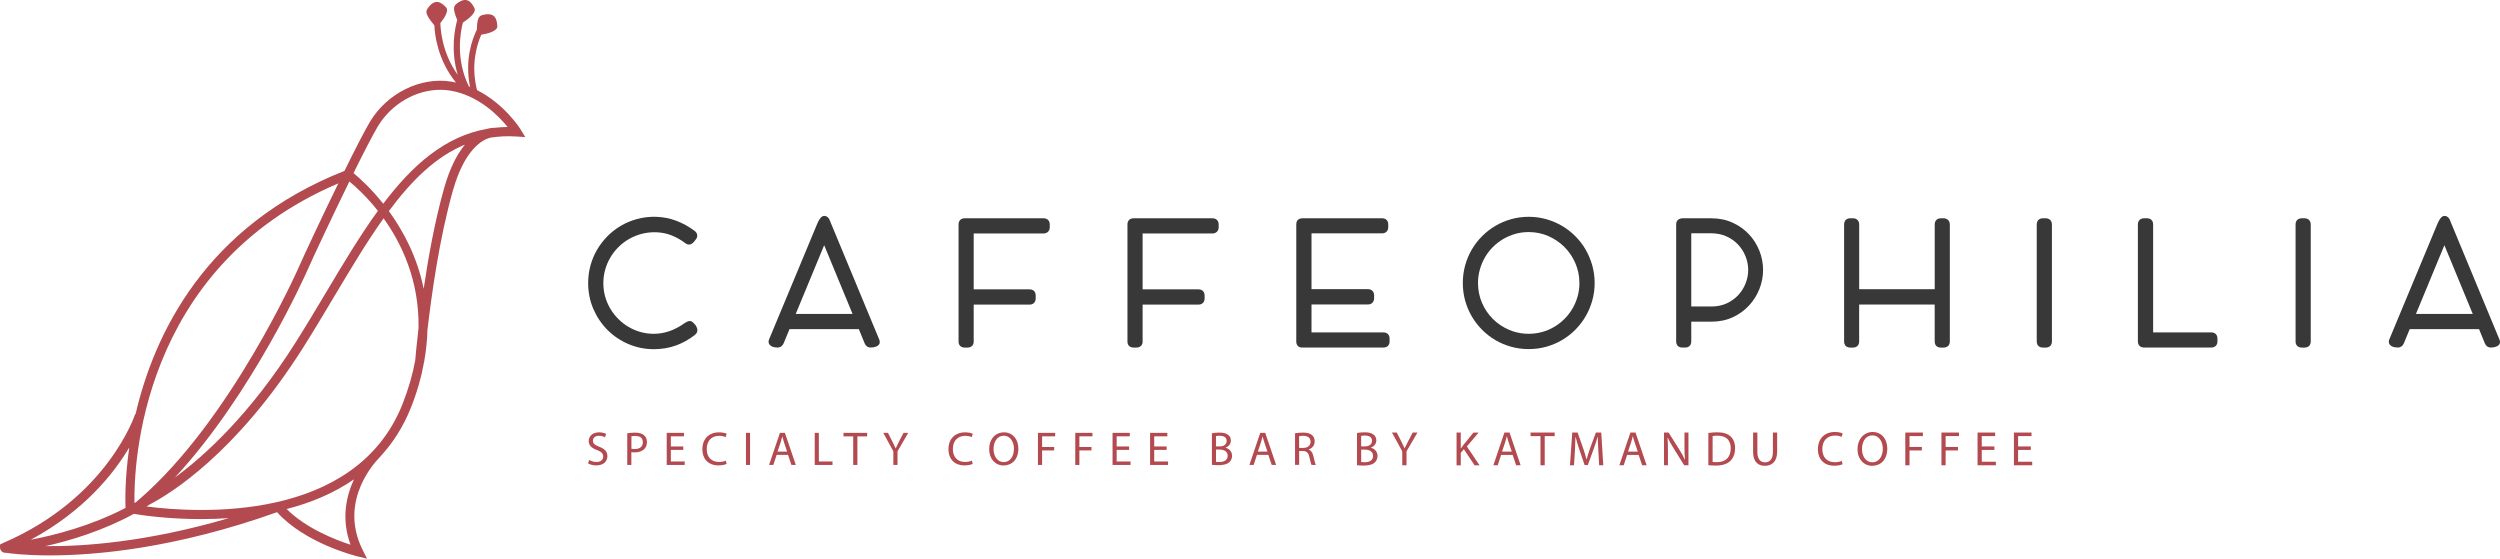 <svg width="179" height="40" viewBox="0 0 179 40" fill="none" xmlns="http://www.w3.org/2000/svg">
<g clip-path="url(#clip0_473_3626)">
<path d="M49.757 23.233C49.711 23.174 49.665 23.126 49.617 23.084C49.482 22.969 49.373 22.946 49.181 23.042L49.012 23.139C48.312 23.644 47.57 23.9 46.808 23.9C46.482 23.9 46.164 23.856 45.864 23.772C45.563 23.688 45.274 23.564 45.007 23.407C44.74 23.252 44.493 23.061 44.274 22.841C44.052 22.62 43.86 22.373 43.701 22.106C43.543 21.84 43.417 21.548 43.33 21.24C43.244 20.936 43.2 20.61 43.2 20.275C43.2 19.939 43.244 19.627 43.328 19.32C43.413 19.014 43.534 18.72 43.693 18.452C43.852 18.181 44.042 17.931 44.263 17.709C44.483 17.487 44.731 17.294 45.005 17.132C45.276 16.973 45.575 16.847 45.889 16.759C46.578 16.566 47.38 16.582 48.042 16.836C48.408 16.977 48.757 17.172 49.085 17.424C49.135 17.459 49.179 17.482 49.218 17.493C49.317 17.522 49.461 17.524 49.584 17.415C49.621 17.382 49.659 17.344 49.695 17.304C49.73 17.262 49.761 17.222 49.787 17.187L49.82 17.143C49.891 17.052 49.924 16.964 49.924 16.878C49.924 16.786 49.893 16.652 49.743 16.538C49.329 16.226 48.876 15.976 48.393 15.796C47.526 15.47 46.488 15.433 45.571 15.693C45.17 15.806 44.79 15.968 44.445 16.171C44.096 16.377 43.775 16.627 43.49 16.916C43.206 17.203 42.958 17.529 42.753 17.877C42.548 18.225 42.389 18.605 42.279 19.008C42.168 19.408 42.112 19.832 42.112 20.264C42.112 20.917 42.235 21.538 42.481 22.113C42.726 22.683 43.064 23.189 43.488 23.617C43.912 24.045 44.416 24.387 44.984 24.63C45.554 24.876 46.173 25.002 46.822 25.002C47.384 25.002 47.915 24.911 48.402 24.735C48.882 24.561 49.333 24.311 49.751 23.984C49.795 23.946 49.828 23.909 49.86 23.871C49.908 23.808 49.933 23.73 49.933 23.646C49.933 23.575 49.914 23.499 49.876 23.418C49.847 23.351 49.807 23.288 49.761 23.229" fill="#383838"/>
<path d="M62.949 24.303L59.387 15.72C59.275 15.473 58.989 15.359 58.782 15.567C58.742 15.607 58.706 15.655 58.671 15.71C58.642 15.756 58.614 15.808 58.587 15.861C58.562 15.911 58.541 15.957 58.523 15.999L55.076 24.276C55.044 24.339 55.03 24.404 55.03 24.475C55.03 24.555 55.061 24.704 55.272 24.806C55.381 24.859 55.517 24.884 55.684 24.884C55.792 24.884 55.991 24.844 56.116 24.565L56.528 23.567H61.493L61.911 24.588C61.988 24.777 62.141 24.884 62.331 24.884C62.471 24.884 62.6 24.863 62.713 24.821C62.943 24.735 62.991 24.601 62.991 24.5C62.991 24.475 62.989 24.444 62.983 24.404C62.972 24.349 62.958 24.305 62.951 24.303M61.042 22.476H56.975L59.011 17.556L61.042 22.476Z" fill="#383838"/>
<path d="M75.021 15.729C74.94 15.664 74.838 15.63 74.716 15.63H69.064C68.802 15.63 68.633 15.8 68.633 16.062V24.46C68.633 24.718 68.802 24.886 69.064 24.886H69.277C69.544 24.886 69.717 24.718 69.717 24.46V21.811H73.722C73.887 21.811 73.987 21.741 74.042 21.685C74.094 21.628 74.156 21.529 74.156 21.374V21.16C74.156 20.982 74.085 20.879 74.027 20.827C73.973 20.776 73.874 20.718 73.722 20.718H69.717V16.717H74.716C74.875 16.717 74.978 16.652 75.034 16.597C75.092 16.54 75.163 16.44 75.163 16.278V16.07C75.163 15.886 75.086 15.785 75.021 15.733" fill="#383838"/>
<path d="M87.114 15.729C87.033 15.664 86.931 15.63 86.809 15.63H81.157C80.895 15.63 80.726 15.8 80.726 16.062V24.46C80.726 24.718 80.895 24.886 81.157 24.886H81.37C81.637 24.886 81.811 24.718 81.811 24.46V21.811H85.815C85.98 21.811 86.08 21.741 86.135 21.685C86.187 21.628 86.25 21.529 86.25 21.374V21.16C86.25 20.982 86.178 20.879 86.12 20.827C86.066 20.776 85.968 20.718 85.815 20.718H81.811V16.717H86.809C86.968 16.717 87.07 16.652 87.127 16.597C87.185 16.54 87.257 16.44 87.257 16.278V16.07C87.257 15.886 87.179 15.785 87.114 15.733" fill="#383838"/>
<path d="M99.049 23.799H93.904V21.8H97.944C98.107 21.8 98.207 21.733 98.263 21.676C98.32 21.62 98.386 21.521 98.386 21.362V21.148C98.386 20.965 98.311 20.864 98.249 20.81C98.167 20.741 98.063 20.703 97.944 20.703H93.904V16.708H98.955C99.124 16.708 99.226 16.639 99.281 16.582C99.333 16.526 99.398 16.427 99.398 16.272V16.064C99.398 15.798 99.224 15.628 98.957 15.628H93.25C93.158 15.628 93.07 15.651 92.991 15.695C92.909 15.741 92.813 15.842 92.813 16.06V24.458C92.813 24.572 92.844 24.668 92.905 24.746C92.955 24.809 93.051 24.884 93.221 24.884H99.057C99.322 24.884 99.494 24.714 99.494 24.452V24.238C99.494 23.971 99.32 23.799 99.053 23.799" fill="#383838"/>
<path d="M113.532 17.871C113.329 17.522 113.08 17.199 112.794 16.912C112.508 16.624 112.186 16.375 111.839 16.171C111.493 15.968 111.115 15.806 110.711 15.693C109.907 15.466 109.003 15.466 108.198 15.693C107.797 15.806 107.417 15.968 107.07 16.171C106.724 16.375 106.402 16.624 106.116 16.912C105.83 17.199 105.581 17.522 105.378 17.871C105.176 18.219 105.015 18.601 104.904 19.003C104.793 19.406 104.737 19.83 104.737 20.264C104.737 20.699 104.793 21.12 104.904 21.523C105.015 21.924 105.176 22.304 105.378 22.652C105.581 23 105.83 23.323 106.116 23.611C106.4 23.898 106.722 24.146 107.07 24.351C107.419 24.557 107.799 24.716 108.198 24.827C108.599 24.939 109.021 24.995 109.454 24.995C109.886 24.995 110.308 24.939 110.709 24.827C111.11 24.716 111.489 24.557 111.837 24.351C112.186 24.146 112.506 23.898 112.792 23.611C113.078 23.323 113.327 23 113.529 22.652C113.732 22.304 113.893 21.924 114.006 21.523C114.119 21.122 114.177 20.699 114.177 20.264C114.177 19.83 114.119 19.406 114.006 19.003C113.893 18.601 113.732 18.219 113.529 17.871M113.087 20.264C113.087 20.598 113.043 20.923 112.955 21.229C112.867 21.538 112.744 21.829 112.587 22.096C112.431 22.364 112.238 22.612 112.017 22.834C111.798 23.055 111.549 23.248 111.282 23.405C111.014 23.564 110.724 23.686 110.415 23.772C109.642 23.986 108.775 23.932 108.046 23.615C107.607 23.426 107.217 23.164 106.889 22.837C106.561 22.509 106.3 22.119 106.109 21.678C105.921 21.238 105.825 20.764 105.825 20.264C105.825 19.935 105.869 19.61 105.957 19.299C106.045 18.989 106.168 18.695 106.323 18.427C106.477 18.158 106.669 17.91 106.889 17.69C107.108 17.468 107.357 17.277 107.626 17.117C107.893 16.96 108.186 16.836 108.493 16.746C108.798 16.66 109.12 16.616 109.454 16.616C109.951 16.616 110.423 16.712 110.86 16.903C111.298 17.094 111.689 17.359 112.017 17.688C112.345 18.017 112.608 18.408 112.798 18.85C112.988 19.289 113.085 19.765 113.085 20.262" fill="#383838"/>
<path d="M125.221 16.771C124.898 16.427 124.505 16.148 124.054 15.943C123.6 15.735 123.089 15.63 122.535 15.63H120.425L120.34 15.647L120.323 15.655C120.131 15.695 120.014 15.848 120.014 16.066V24.452C120.014 24.714 120.183 24.884 120.444 24.884H120.663C120.924 24.884 121.094 24.714 121.094 24.452V23.032H122.537C123.099 23.032 123.615 22.925 124.07 22.713C124.524 22.503 124.916 22.218 125.236 21.869C125.554 21.523 125.804 21.125 125.976 20.686C126.149 20.245 126.237 19.79 126.237 19.329C126.237 18.867 126.149 18.397 125.973 17.957C125.798 17.514 125.545 17.117 125.224 16.773M122.543 21.943H121.094V16.702H122.497C122.913 16.702 123.291 16.777 123.617 16.927C123.947 17.075 124.229 17.277 124.455 17.522C124.683 17.768 124.862 18.051 124.985 18.366C125.109 18.678 125.171 19.003 125.171 19.331C125.171 19.658 125.109 19.977 124.985 20.29C124.862 20.604 124.685 20.885 124.457 21.131C124.231 21.374 123.953 21.573 123.63 21.722C123.31 21.871 122.944 21.945 122.543 21.945" fill="#383838"/>
<path d="M139.163 15.63H138.956C138.791 15.63 138.693 15.697 138.639 15.754C138.587 15.808 138.526 15.907 138.526 16.062V20.707H133.118V16.062C133.118 15.901 133.049 15.802 132.99 15.745C132.934 15.693 132.836 15.63 132.681 15.63H132.468C132.303 15.63 132.205 15.697 132.151 15.754C132.098 15.808 132.038 15.905 132.038 16.062V24.454C132.038 24.716 132.207 24.886 132.468 24.886H132.675C132.944 24.886 133.116 24.716 133.116 24.454V21.804H138.524V24.454C138.524 24.716 138.693 24.886 138.954 24.886H139.161C139.433 24.886 139.608 24.716 139.608 24.454V16.062C139.608 15.896 139.531 15.796 139.468 15.739C139.385 15.668 139.28 15.63 139.161 15.63" fill="#383838"/>
<path d="M146.479 15.63H146.266C146.103 15.63 146.005 15.695 145.95 15.749C145.896 15.804 145.831 15.903 145.831 16.062V24.454C145.831 24.716 146.003 24.886 146.268 24.886H146.481C146.746 24.886 146.918 24.716 146.918 24.454V16.062C146.918 15.901 146.849 15.802 146.79 15.745C146.734 15.693 146.636 15.63 146.481 15.63" fill="#383838"/>
<path d="M158.334 23.799H154.164V16.06C154.164 15.892 154.093 15.791 154.033 15.737C153.978 15.687 153.88 15.628 153.728 15.628H153.515C153.356 15.628 153.255 15.691 153.199 15.743C153.141 15.798 153.072 15.899 153.072 16.06V24.452C153.072 24.62 153.143 24.72 153.203 24.775C153.26 24.825 153.356 24.884 153.508 24.884H158.334C158.488 24.884 158.587 24.821 158.645 24.767C158.701 24.712 158.77 24.611 158.77 24.452V24.238C158.77 24.066 158.699 23.965 158.639 23.909C158.582 23.858 158.486 23.799 158.334 23.799Z" fill="#383838"/>
<path d="M165.01 15.63H164.797C164.634 15.63 164.536 15.695 164.482 15.749C164.427 15.804 164.363 15.903 164.363 16.062V24.454C164.363 24.716 164.534 24.886 164.799 24.886H165.012C165.278 24.886 165.449 24.716 165.449 24.454V16.062C165.449 15.901 165.38 15.802 165.321 15.745C165.265 15.693 165.167 15.63 165.012 15.63" fill="#383838"/>
<path d="M178.99 24.404C178.979 24.349 178.965 24.305 178.958 24.303L175.397 15.72C175.284 15.473 174.998 15.359 174.791 15.567C174.751 15.607 174.716 15.655 174.68 15.71C174.651 15.756 174.624 15.808 174.596 15.861C174.571 15.911 174.55 15.957 174.532 15.999L171.085 24.276C171.054 24.339 171.039 24.404 171.039 24.475C171.039 24.555 171.07 24.704 171.281 24.806C171.39 24.859 171.526 24.884 171.693 24.884C171.801 24.884 172 24.844 172.123 24.565L172.535 23.567H177.5L177.918 24.588C177.995 24.777 178.148 24.884 178.338 24.884C178.478 24.884 178.607 24.863 178.72 24.821C178.95 24.735 178.998 24.601 178.998 24.5C178.998 24.475 178.996 24.444 178.99 24.404ZM177.049 22.478H172.982L175.018 17.558L177.049 22.478Z" fill="#383838"/>
<path d="M42.181 32.93C42.312 33.012 42.506 33.079 42.709 33.079C43.012 33.079 43.188 32.919 43.188 32.687C43.188 32.472 43.066 32.349 42.757 32.229C42.383 32.097 42.153 31.902 42.153 31.579C42.153 31.22 42.448 30.956 42.893 30.956C43.127 30.956 43.296 31.01 43.398 31.069L43.317 31.31C43.242 31.268 43.089 31.201 42.883 31.201C42.569 31.201 42.452 31.388 42.452 31.545C42.452 31.759 42.592 31.866 42.907 31.988C43.294 32.139 43.49 32.326 43.49 32.663C43.49 33.018 43.229 33.324 42.69 33.324C42.469 33.324 42.229 33.259 42.108 33.177L42.183 32.928L42.181 32.93Z" fill="#B24A50"/>
<path d="M44.913 31.021C45.055 30.998 45.243 30.977 45.479 30.977C45.772 30.977 45.985 31.046 46.12 31.168C46.246 31.277 46.321 31.445 46.321 31.648C46.321 31.852 46.26 32.019 46.143 32.139C45.987 32.307 45.732 32.391 45.444 32.391C45.356 32.391 45.274 32.386 45.205 32.37V33.291H44.911V31.021H44.913ZM45.208 32.128C45.272 32.145 45.354 32.151 45.452 32.151C45.809 32.151 46.026 31.977 46.026 31.66C46.026 31.344 45.813 31.212 45.487 31.212C45.358 31.212 45.26 31.222 45.21 31.235V32.128H45.208Z" fill="#B24A50"/>
<path d="M48.922 32.212H48.032V33.041H49.024V33.291H47.737V30.993H48.972V31.241H48.032V31.967H48.922V32.212Z" fill="#B24A50"/>
<path d="M52.024 33.215C51.915 33.27 51.698 33.324 51.42 33.324C50.775 33.324 50.29 32.915 50.29 32.162C50.29 31.409 50.775 30.956 51.485 30.956C51.769 30.956 51.951 31.017 52.028 31.058L51.957 31.3C51.844 31.245 51.685 31.205 51.495 31.205C50.958 31.205 50.603 31.549 50.603 32.154C50.603 32.716 50.925 33.077 51.483 33.077C51.662 33.077 51.846 33.039 51.965 32.98L52.026 33.215H52.024Z" fill="#B24A50"/>
<path d="M53.705 30.993H53.411V33.291H53.705V30.993Z" fill="#B24A50"/>
<path d="M55.608 32.567L55.37 33.291H55.065L55.843 30.993H56.2L56.981 33.291H56.666L56.421 32.567H55.611H55.608ZM56.358 32.336L56.135 31.675C56.085 31.524 56.049 31.388 56.016 31.256H56.01C55.976 31.392 55.938 31.533 55.895 31.671L55.671 32.336H56.361H56.358Z" fill="#B24A50"/>
<path d="M58.335 30.993H58.629V33.041H59.607V33.291H58.335V30.993Z" fill="#B24A50"/>
<path d="M61.09 31.245H60.394V30.993H62.089V31.245H61.389V33.291H61.09V31.245Z" fill="#B24A50"/>
<path d="M63.964 33.291V32.315L63.242 30.991H63.578L63.9 31.625C63.987 31.799 64.056 31.938 64.127 32.099H64.134C64.198 31.95 64.276 31.799 64.363 31.625L64.693 30.991H65.03L64.263 32.311V33.289H63.964V33.291Z" fill="#B24A50"/>
<path d="M69.644 33.215C69.536 33.27 69.318 33.324 69.041 33.324C68.395 33.324 67.91 32.915 67.91 32.162C67.91 31.409 68.395 30.956 69.105 30.956C69.389 30.956 69.571 31.017 69.648 31.058L69.578 31.3C69.465 31.245 69.306 31.205 69.116 31.205C68.579 31.205 68.224 31.549 68.224 32.154C68.224 32.716 68.546 33.077 69.103 33.077C69.283 33.077 69.467 33.039 69.586 32.98L69.646 33.215H69.644Z" fill="#B24A50"/>
<path d="M72.916 32.118C72.916 32.909 72.437 33.328 71.852 33.328C71.267 33.328 70.825 32.858 70.825 32.162C70.825 31.432 71.276 30.956 71.886 30.956C72.496 30.956 72.914 31.436 72.914 32.118M71.138 32.156C71.138 32.647 71.403 33.087 71.867 33.087C72.331 33.087 72.6 32.655 72.6 32.133C72.6 31.675 72.362 31.199 71.871 31.199C71.38 31.199 71.138 31.652 71.138 32.158" fill="#B24A50"/>
<path d="M74.317 30.993H75.55V31.241H74.614V32.005H75.479V32.25H74.614V33.291H74.317V30.993Z" fill="#B24A50"/>
<path d="M76.989 30.993H78.219V31.241H77.284V32.005H78.148V32.25H77.284V33.291H76.989V30.993Z" fill="#B24A50"/>
<path d="M80.843 32.212H79.953V33.041H80.946V33.291H79.659V30.993H80.893V31.241H79.953V31.967H80.843V32.212Z" fill="#B24A50"/>
<path d="M83.532 32.212H82.642V33.041H83.634V33.291H82.347V30.993H83.582V31.241H82.642V31.967H83.532V32.212Z" fill="#B24A50"/>
<path d="M86.772 31.023C86.901 30.995 87.104 30.974 87.311 30.974C87.605 30.974 87.795 31.025 87.939 31.142C88.059 31.23 88.13 31.367 88.13 31.547C88.13 31.77 87.983 31.963 87.743 32.051V32.057C87.96 32.112 88.215 32.292 88.215 32.634C88.215 32.831 88.138 32.982 88.021 33.093C87.862 33.24 87.603 33.307 87.229 33.307C87.025 33.307 86.87 33.293 86.772 33.28V31.021V31.023ZM87.066 31.963H87.334C87.645 31.963 87.829 31.799 87.829 31.577C87.829 31.308 87.626 31.201 87.325 31.201C87.19 31.201 87.112 31.212 87.064 31.222V31.963H87.066ZM87.066 33.064C87.125 33.075 87.208 33.079 87.315 33.079C87.62 33.079 87.902 32.965 87.902 32.632C87.902 32.319 87.635 32.189 87.311 32.189H87.066V33.066V33.064Z" fill="#B24A50"/>
<path d="M89.999 32.567L89.761 33.291H89.456L90.233 30.993H90.59L91.372 33.291H91.056L90.812 32.567H90.001H89.999ZM90.749 32.336L90.526 31.675C90.475 31.524 90.44 31.388 90.407 31.256H90.4C90.367 31.392 90.329 31.533 90.285 31.671L90.062 32.336H90.751H90.749Z" fill="#B24A50"/>
<path d="M92.723 31.023C92.874 30.991 93.087 30.974 93.289 30.974C93.605 30.974 93.81 31.033 93.952 31.161C94.067 31.264 94.131 31.421 94.131 31.598C94.131 31.902 93.941 32.101 93.701 32.183V32.193C93.879 32.254 93.983 32.418 94.037 32.657C94.112 32.978 94.167 33.198 94.213 33.289H93.908C93.87 33.224 93.82 33.026 93.755 32.739C93.686 32.422 93.565 32.303 93.298 32.292H93.02V33.286H92.725V31.019L92.723 31.023ZM93.018 32.07H93.321C93.636 32.07 93.837 31.895 93.837 31.633C93.837 31.337 93.624 31.207 93.31 31.203C93.168 31.203 93.066 31.218 93.018 31.23V32.07Z" fill="#B24A50"/>
<path d="M97.158 31.002C97.29 30.974 97.497 30.953 97.71 30.953C98.01 30.953 98.205 31.006 98.351 31.123C98.472 31.214 98.545 31.352 98.545 31.537C98.545 31.763 98.397 31.961 98.15 32.051V32.057C98.372 32.112 98.631 32.296 98.631 32.645C98.631 32.846 98.552 32.999 98.434 33.114C98.272 33.263 98.008 33.335 97.628 33.335C97.421 33.335 97.26 33.32 97.16 33.307V31.002H97.158ZM97.459 31.961H97.733C98.05 31.961 98.238 31.793 98.238 31.568C98.238 31.293 98.031 31.186 97.726 31.186C97.588 31.186 97.509 31.197 97.459 31.207V31.963V31.961ZM97.459 33.083C97.517 33.093 97.605 33.098 97.712 33.098C98.023 33.098 98.311 32.982 98.311 32.642C98.311 32.324 98.038 32.191 97.71 32.191H97.461V33.085L97.459 33.083Z" fill="#B24A50"/>
<path d="M100.402 33.314V32.319L99.665 30.97H100.008L100.338 31.616C100.427 31.795 100.496 31.938 100.569 32.099H100.576C100.643 31.946 100.722 31.793 100.812 31.616L101.148 30.97H101.491L100.707 32.315V33.314H100.402Z" fill="#B24A50"/>
<path d="M104.29 30.97H104.591V32.101H104.601C104.664 32.011 104.727 31.927 104.785 31.852L105.497 30.972H105.871L105.027 31.967L105.938 33.316H105.581L104.812 32.164L104.591 32.422V33.316H104.29V30.972V30.97Z" fill="#B24A50"/>
<path d="M107.48 32.575L107.237 33.312H106.926L107.718 30.968H108.081L108.877 33.312H108.556L108.307 32.575H107.48ZM108.244 32.338L108.017 31.663C107.964 31.509 107.931 31.371 107.895 31.235H107.889C107.854 31.373 107.816 31.516 107.772 31.658L107.545 32.336H108.246L108.244 32.338Z" fill="#B24A50"/>
<path d="M110.298 31.226H109.588V30.97H111.315V31.226H110.601V33.314H110.298V31.226Z" fill="#B24A50"/>
<path d="M114.44 32.284C114.424 31.956 114.403 31.564 114.405 31.272H114.394C114.315 31.547 114.217 31.839 114.1 32.162L113.688 33.299H113.458L113.08 32.183C112.97 31.854 112.876 31.549 112.811 31.272H112.805C112.798 31.564 112.78 31.959 112.761 32.309L112.698 33.314H112.41L112.573 30.97H112.957L113.356 32.103C113.452 32.393 113.532 32.649 113.592 32.892H113.603C113.661 32.655 113.745 32.399 113.849 32.103L114.265 30.97H114.649L114.795 33.314H114.501L114.442 32.284H114.44Z" fill="#B24A50"/>
<path d="M116.5 32.575L116.258 33.312H115.946L116.738 30.968H117.102L117.898 33.312H117.576L117.327 32.575H116.5ZM117.265 32.338L117.037 31.663C116.985 31.509 116.951 31.371 116.916 31.235H116.909C116.874 31.373 116.836 31.516 116.792 31.658L116.565 32.336H117.267L117.265 32.338Z" fill="#B24A50"/>
<path d="M119.143 33.314V30.97H119.471L120.218 32.156C120.392 32.431 120.528 32.678 120.638 32.917L120.645 32.913C120.617 32.6 120.609 32.315 120.609 31.95V30.97H120.893V33.314H120.588L119.847 32.124C119.684 31.864 119.527 31.596 119.41 31.342L119.399 31.346C119.416 31.642 119.425 31.923 119.425 32.313V33.314H119.14H119.143Z" fill="#B24A50"/>
<path d="M122.32 31.002C122.504 30.974 122.721 30.953 122.961 30.953C123.394 30.953 123.703 31.054 123.905 31.245C124.112 31.436 124.233 31.709 124.233 32.086C124.233 32.464 124.116 32.783 123.897 32.997C123.68 33.215 123.318 33.335 122.865 33.335C122.65 33.335 122.47 33.324 122.318 33.307V31.002H122.32ZM122.621 33.075C122.696 33.089 122.809 33.091 122.926 33.091C123.569 33.091 123.92 32.73 123.92 32.097C123.924 31.543 123.613 31.193 122.976 31.193C122.819 31.193 122.702 31.207 122.623 31.224V33.075H122.621Z" fill="#B24A50"/>
<path d="M125.827 30.97V32.357C125.827 32.882 126.059 33.104 126.37 33.104C126.717 33.104 126.939 32.875 126.939 32.357V30.97H127.244V32.336C127.244 33.056 126.865 33.352 126.36 33.352C125.882 33.352 125.522 33.077 125.522 32.351V30.97H125.827Z" fill="#B24A50"/>
<path d="M131.931 33.236C131.821 33.293 131.599 33.347 131.315 33.347C130.657 33.347 130.162 32.93 130.162 32.162C130.162 31.394 130.657 30.93 131.38 30.93C131.67 30.93 131.854 30.993 131.933 31.035L131.86 31.283C131.745 31.226 131.582 31.186 131.39 31.186C130.843 31.186 130.479 31.537 130.479 32.154C130.479 32.728 130.807 33.096 131.376 33.096C131.559 33.096 131.745 33.058 131.866 32.997L131.929 33.236H131.931Z" fill="#B24A50"/>
<path d="M135.129 32.118C135.129 32.926 134.641 33.352 134.045 33.352C133.45 33.352 132.997 32.871 132.997 32.162C132.997 31.453 133.456 30.93 134.081 30.93C134.705 30.93 135.129 31.421 135.129 32.116M133.318 32.154C133.318 32.655 133.588 33.102 134.062 33.102C134.536 33.102 134.81 32.661 134.81 32.128C134.81 31.663 134.568 31.176 134.066 31.176C133.565 31.176 133.318 31.637 133.318 32.154Z" fill="#B24A50"/>
<path d="M136.42 30.97H137.678V31.224H136.721V32.002H137.605V32.252H136.721V33.314H136.42V30.97Z" fill="#B24A50"/>
<path d="M139.007 30.97H140.264V31.224H139.307V32.002H140.191V32.252H139.307V33.314H139.007V30.97Z" fill="#B24A50"/>
<path d="M142.8 32.214H141.894V33.06H142.905V33.314H141.593V30.97H142.852V31.224H141.894V31.965H142.8V32.214Z" fill="#B24A50"/>
<path d="M145.405 32.214H144.496V33.06H145.507V33.314H144.196V30.97H145.457V31.224H144.496V31.965H145.405V32.214Z" fill="#B24A50"/>
<path d="M37.278 9.269C37.219 9.174 36.116 7.444 34.155 6.451C33.699 4.658 34.138 3.212 34.458 2.486C34.896 2.413 35.627 2.236 35.609 1.874C35.581 1.36 35.439 0.877 34.631 1.057C34.332 1.122 34.163 1.196 34.142 2.125C33.81 2.801 33.261 4.29 33.656 6.223C33.628 6.212 33.601 6.2 33.574 6.189C32.603 4.232 32.966 2.293 33.142 1.618C33.511 1.376 34.134 0.911 33.969 0.581C33.739 0.122 33.415 -0.262 32.747 0.227C32.496 0.409 32.373 0.55 32.738 1.433C32.578 1.997 32.237 3.575 32.776 5.36C31.614 3.749 31.537 1.987 31.531 1.649C31.813 1.299 32.166 0.768 31.938 0.527C31.587 0.151 31.168 -0.122 30.666 0.539C30.47 0.799 30.397 0.976 31.101 1.815C31.128 2.461 31.324 4.288 32.649 5.912C32.529 5.887 32.413 5.858 32.289 5.839C30.092 5.495 27.708 6.682 26.488 8.721C26.104 9.365 25.416 10.708 24.665 12.235C14.675 16.18 11.024 23.976 9.705 29.659L9.676 29.651C9.657 29.709 7.715 35.659 0.215 38.882L0.004 38.987L-1.65205e-06 39.199C-0.002 39.346 0.086 39.482 0.226 39.547C0.28 39.572 0.336 39.585 0.393 39.585C0.403 39.585 0.416 39.58 0.426 39.58C0.694 39.62 1.78 39.767 3.564 39.767C6.866 39.767 12.557 39.264 19.837 36.673C21.846 38.899 25.439 39.799 25.596 39.836L26.279 40.002L25.964 39.371C24.155 35.752 27.048 32.884 27.171 32.764L27.167 32.758C28.082 31.782 28.859 30.605 29.425 29.179C29.883 28.029 30.184 26.934 30.369 25.889H30.378C30.378 25.889 30.38 25.855 30.384 25.807C30.512 25.069 30.587 24.353 30.601 23.669C30.888 21.177 31.462 17.038 32.431 13.631C33.282 10.645 34.564 9.997 35.105 9.856C35.701 9.764 36.323 9.73 36.981 9.774L37.614 9.816L37.278 9.275V9.269ZM25.015 12.995C25.437 13.339 26.229 14.046 27.058 15.097C25.778 16.859 24.581 18.867 23.361 20.911C22.647 22.108 21.907 23.348 21.138 24.563C17.902 29.674 14.658 32.624 12.517 34.195C18.088 28.207 21.932 19.524 21.976 19.427C22.404 18.452 23.768 15.544 25.015 12.995ZM24.224 13.129C23.029 15.582 21.784 18.236 21.379 19.163C21.331 19.272 16.536 30.104 9.933 35.787L9.743 35.951C9.705 35.974 9.668 35.995 9.628 36.016C9.578 33.538 9.941 19.209 24.224 13.129ZM9.256 32.038C8.922 34.356 8.972 36.008 8.989 36.366C6.497 37.665 3.883 38.326 2.202 38.645C6.029 36.582 8.153 33.899 9.256 32.038ZM3.242 39.106C4.993 38.716 7.334 38.017 9.582 36.794C10.294 36.912 12.108 37.166 14.391 37.166C15.028 37.166 15.699 37.147 16.394 37.096C10.501 38.823 5.943 39.134 3.242 39.104M25.097 39.001C24.036 38.659 21.922 37.843 20.526 36.446C22.212 36.012 23.875 35.338 25.346 34.319C24.788 35.521 24.418 37.161 25.099 39.001M29.73 25.805C29.546 26.795 29.256 27.836 28.822 28.929C25.433 37.464 14.094 36.729 10.491 36.264C10.568 36.215 10.648 36.167 10.725 36.117C12.181 35.359 16.9 32.479 21.69 24.911C22.463 23.69 23.204 22.446 23.921 21.244C25.12 19.234 26.267 17.31 27.464 15.632C28.765 17.445 30.021 20.084 29.968 23.474C29.818 24.765 29.743 25.646 29.73 25.805ZM31.807 13.444C31.147 15.766 30.666 18.42 30.336 20.676C29.868 18.372 28.855 16.505 27.842 15.114C29.467 12.926 31.201 11.212 33.292 10.354C32.764 10.989 32.229 11.961 31.807 13.444ZM35.4 9.151C35.356 9.149 35.164 9.145 34.882 9.225C31.865 9.749 29.53 11.824 27.439 14.585C26.536 13.452 25.697 12.71 25.312 12.395C26.031 10.939 26.683 9.67 27.05 9.055C28.013 7.444 29.78 6.43 31.523 6.43C31.746 6.43 31.972 6.447 32.193 6.481C34.24 6.8 35.694 8.287 36.346 9.093C36.024 9.095 35.709 9.116 35.402 9.151" fill="#B24A50"/>
</g>
<defs>
<clipPath id="clip0_473_3626">
<rect width="179" height="40" fill="white"/>
</clipPath>
</defs>
</svg>
